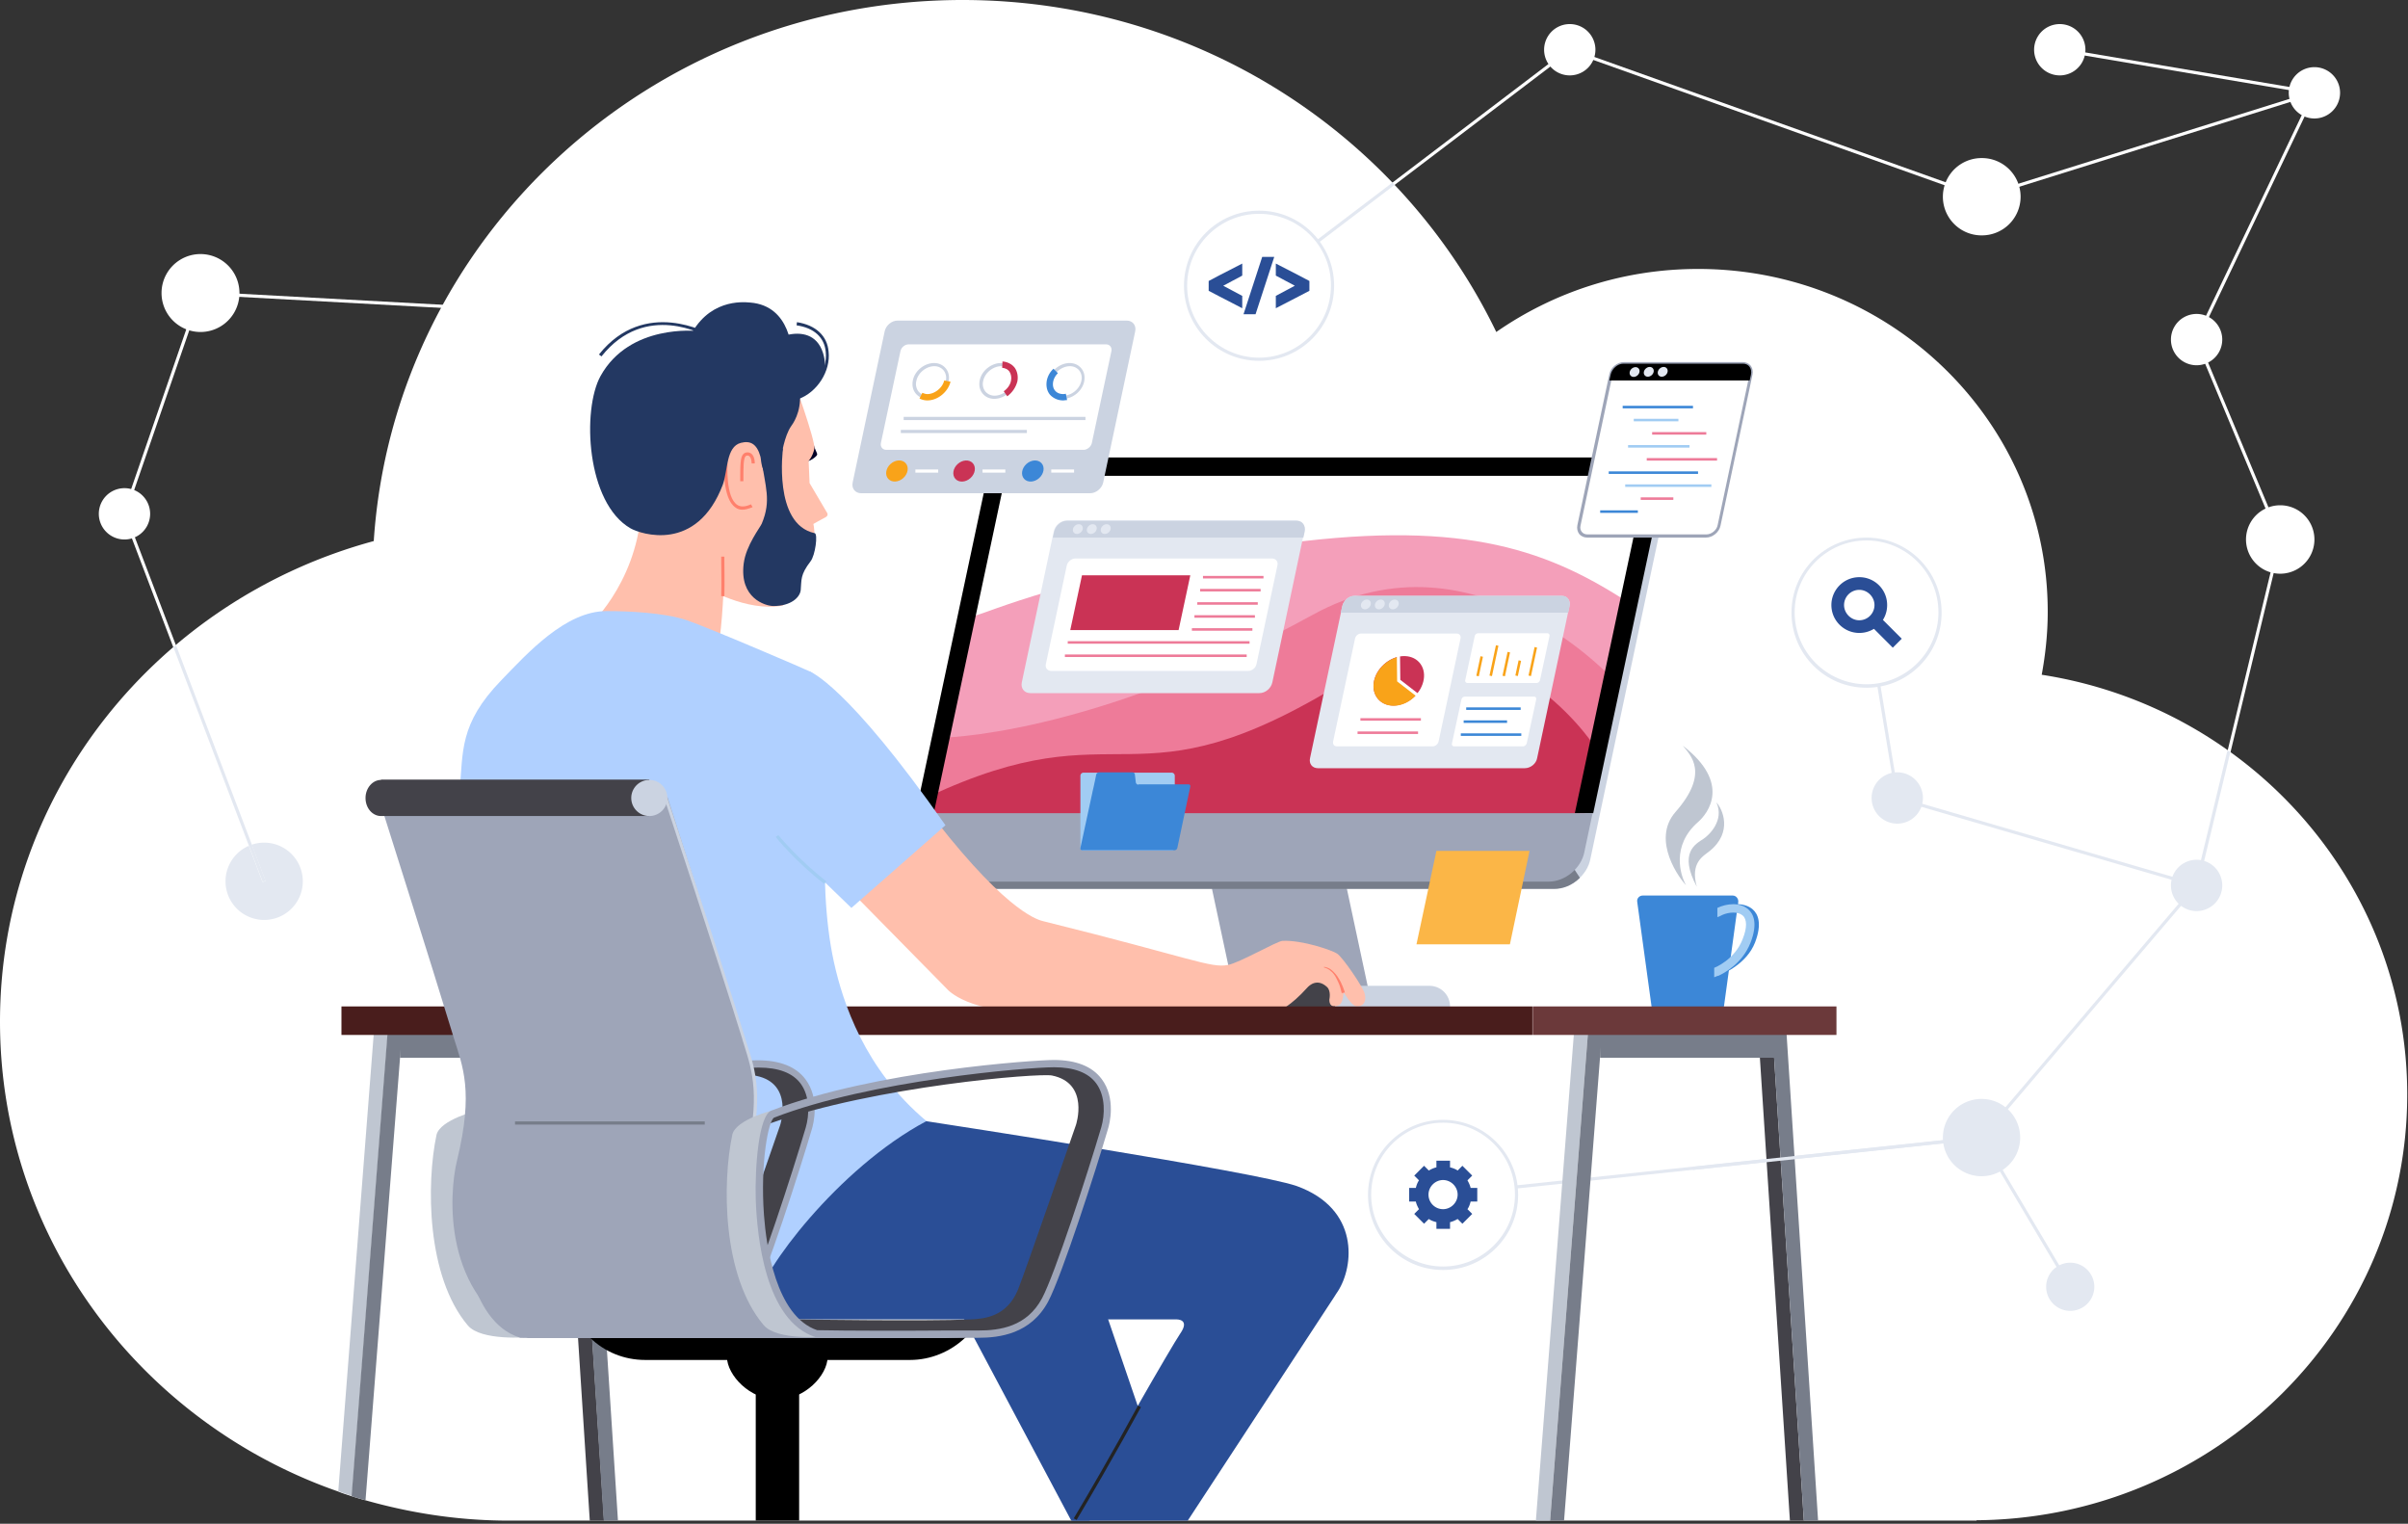 <svg width="520" height="329" fill="none" xmlns="http://www.w3.org/2000/svg"><rect width="100%" height="100%" fill="#333333" stroke="none"/><path d="M492.064 116.365l-17.997 74.676.665.161 17.997-74.677-.665-.16z" fill="#fff"/><path d="M519.833 236.319c0 50.547-41.586 91.518-93.022 91.928v.069H108.413c-10.26-.137-20.041-1.71-29.48-4.378a49.618 49.618 0 01-3.01-.889c-1.026-.342-1.984-.616-2.941-1.026C30.438 307.18 0 267.372 0 220.587c0-49.589 34.2-91.176 80.711-103.761C85.021 51.641 140.218 0 207.865 0c50.957 0 94.801 29.343 115.252 71.682 12.312-8.55 27.292-13.611 43.571-13.611 41.723 0 75.512 33.105 75.512 74.008 0 4.651-.479 9.165-1.299 13.611 44.664 6.908 78.932 44.802 78.932 90.629z" fill="#fff"/><path d="M427.852 245.284l-100.459 10.658.072.68 100.46-10.658-.073-.68z" fill="#E3E8F1"/><path d="M355.128 100.341H221.613c-3.488 0-6.977 2.873-7.661 6.362l-16.757 78.795c-.753 3.489 1.504 6.362 4.993 6.362h133.583c3.489 0 6.977-2.873 7.661-6.362l16.689-78.795c.753-3.489-1.436-6.362-4.993-6.362z" fill="#CBD3E1"/><path d="M343.911 175.581l14.98-70.452c.752-3.488-1.505-6.36-4.994-6.36H220.382c-3.488 0-6.976 2.872-7.66 6.36l-14.98 70.452h146.169z" fill="#fff"/><path d="M267.44 218.672h29.138l-7.251-33.926h-29.138l7.251 33.926z" fill="#9EA5B8"/><path d="M204.649 172.024l-7.524 13.543c-.752 3.488 1.505 6.361 4.993 6.361h133.584c1.573 0 3.693-.616 5.472-2.394l-11.423-17.51H204.649z" fill="#777D8A"/><path d="M351.024 129.685c-17.852-11.491-36.388-17.716-76.744-11.902-44.254 6.43-60.67 14.569-64.568 15.39-2.463.479-9.645 45.007-9.645 45.007l140.971-1.847c0-.068 7.797-34.473 9.986-46.648z" fill="#F49FBA"/><path d="M348.903 147.263s-30.232-33.926-65.458-14.5c-48.29 26.539-80.711 26.539-80.711 26.539l-4.788 22.64 143.16-1.368 7.797-33.311z" fill="#EE7B99"/><path d="M344.253 161.012s-21.956-33.584-53.898-13.885c-46.375 28.59-47.401 4.924-90.014 24.965-1.094 3.557-2.462 9.918-2.462 9.918h141.928l4.446-20.998z" fill="#CA3355"/><path d="M201.641 175.581l14.979-70.452c.274-1.299 1.574-2.393 2.942-2.393h133.583c1.3 0 2.189 1.094 1.915 2.393l-14.979 70.452h3.967l14.979-70.452c.753-3.488-1.504-6.36-4.993-6.36H220.382c-3.488 0-6.976 2.872-7.66 6.36l-14.98 70.452h3.899z" fill="#000"/><path d="M197.673 175.581l-1.778 8.413c-.753 3.488 1.505 6.361 4.993 6.361h133.583c3.489 0 6.977-2.873 7.661-6.361l1.778-8.413H197.673z" fill="#9EA5B8"/><path d="M326.059 203.898h-20.178l4.309-20.178h20.109l-4.24 20.178z" fill="#FBB647"/><path d="M271.955 149.657h-49.452c-1.3 0-2.121-1.026-1.847-2.325l6.908-32.627c.274-1.299 1.505-2.325 2.805-2.325h49.452c1.3 0 2.121 1.026 1.847 2.325l-6.908 32.627c-.274 1.299-1.505 2.325-2.805 2.325z" fill="#E3E8F1"/><path d="M281.463 116.073l.274-1.231c.273-1.368-.479-2.394-1.71-2.394h-49.658c-1.231 0-2.462 1.095-2.736 2.394l-.274 1.231h54.104z" fill="#CBD3E1"/><path d="M233.398 114.947c.478-.429.578-1.096.224-1.489-.353-.394-1.027-.364-1.505.065-.477.43-.577 1.097-.224 1.49.354.393 1.028.364 1.505-.066zm3.01.002c.477-.429.578-1.096.224-1.489s-1.027-.364-1.505.065c-.477.43-.578 1.097-.224 1.49s1.027.364 1.505-.066zm3.011.003c.477-.43.577-1.097.224-1.49-.354-.393-1.028-.364-1.505.066-.477.429-.578 1.096-.224 1.489.353.394 1.027.364 1.505-.065z" fill="#E3E8F1"/><path d="M269.493 144.869h-42.475c-.821 0-1.368-.684-1.163-1.504l4.514-21.273c.205-.82 1.026-1.504 1.847-1.504h42.476c.821 0 1.368.684 1.163 1.504l-4.515 21.273c-.137.82-.957 1.504-1.847 1.504z" fill="#fff"/><path d="M254.514 136.046h-23.393l2.531-11.833h23.392l-2.53 11.833z" fill="#CA3355"/><path d="M272.845 124.35H259.78v.547h13.065v-.547zm-.616 2.804h-13.064v.547h13.064v-.547zm-.616 2.873h-13.064v.547h13.064v-.547zm-.615 2.804h-13.064v.547h13.064v-.547zm-.547 2.804h-13.064v.548h13.064v-.548zm-.616 2.805h-39.261v.547h39.261v-.547zm-.615 2.873h-39.261v.547h39.261v-.547z" fill="#EE7B99"/><path d="M329.274 165.868H284.61c-1.231 0-1.984-.958-1.71-2.189l6.977-32.831c.273-1.232 1.436-2.189 2.667-2.189h44.665c1.231 0 1.983.957 1.71 2.189l-6.977 32.831c-.205 1.231-1.436 2.189-2.668 2.189z" fill="#E3E8F1"/><path d="M338.645 132.284l.273-1.231c.274-1.368-.41-2.394-1.504-2.394h-45.075c-1.095 0-2.258 1.094-2.531 2.394l-.274 1.231h49.111z" fill="#CBD3E1"/><path d="M295.597 131.22c.478-.43.578-1.097.225-1.49-.354-.393-1.028-.364-1.505.066-.478.429-.578 1.096-.225 1.489.354.393 1.028.364 1.505-.065zm3.01.002c.478-.429.578-1.096.224-1.49-.353-.393-1.027-.363-1.505.066-.477.429-.577 1.096-.224 1.49.354.393 1.028.363 1.505-.066zm3.011.002c.477-.429.578-1.096.224-1.489-.354-.394-1.027-.364-1.505.065-.477.43-.578 1.097-.224 1.49s1.027.364 1.505-.066z" fill="#E3E8F1"/><path d="M309.371 161.148h-20.657c-.616 0-.958-.478-.821-1.094l4.72-22.161c.137-.616.684-1.095 1.299-1.095h20.657c.615 0 .957.479.821 1.095l-4.72 22.161c-.137.616-.684 1.094-1.299 1.094zm22.434-13.68h-14.911c-.342 0-.547-.273-.479-.615l2.052-9.508a.802.802 0 01.753-.615h14.911c.342 0 .547.273.479.615l-2.052 9.508c-.137.41-.411.615-.753.615zm-2.873 13.68h-14.911c-.342 0-.547-.273-.479-.615l2.052-9.508a.802.802 0 01.753-.615h14.911c.342 0 .547.273.479.615l-2.052 9.508c-.137.342-.479.615-.753.615z" fill="#fff"/><path d="M305.263 150.559c2.444-2.198 2.991-5.573 1.223-7.539-1.768-1.966-5.183-1.779-7.626.419-2.444 2.198-2.991 5.573-1.223 7.539 1.768 1.966 5.183 1.778 7.626-.419z" fill="#CA3355"/><path d="M302.052 146.99l3.83 3.009c-1.299 1.505-3.146 2.394-4.925 2.394-2.941 0-4.856-2.394-4.24-5.335.547-2.531 2.872-4.788 5.472-5.267l-.137 5.199z" fill="#F9A319"/><path d="M306.223 150.615l-4.514-3.489-.068-5.882h.684l.068 5.54 4.241 3.284-.411.547z" fill="#fff"/><path d="M306.84 155.061h-13.065v.547h13.065v-.547zm-.616 2.873H293.16v.547h13.064v-.547z" fill="#EE7B99"/><path d="M331.387 139.708l-1.309 6.155.535.113 1.309-6.154-.535-.114zm-3.451 2.867l-.697 3.278.535.114.698-3.278-.536-.114zm-2.383-1.826l-1.095 5.152.535.114 1.096-5.152-.536-.114zm-2.51-1.436l-1.395 6.556.536.114 1.394-6.556-.535-.114zm-3.339 2.377l-.896 4.215.535.114.896-4.215-.535-.114z" fill="#F9A319"/><path d="M328.386 152.735h-11.765v.547h11.765v-.547zm-2.941 2.805h-9.371v.547h9.371v-.547zm3.077 2.804h-13.064v.547h13.064v-.547z" fill="#3C87D7"/><path d="M361.831 175.307c7.387-8.413 3.215-12.244 1.573-14.296 10.465 8.072 5.472 14.569 3.283 16.485-5.814 5.061-3.83 11.491-2.599 13.611-1.163-1.094-7.661-9.644-2.257-15.8z" fill="#BFC6D1"/><path d="M367.851 181.121c1.162-.753 4.582-3.967 2.804-7.866 1.3 1.368 3.625 6.429-1.505 10.533-1.368 1.095-4.172 2.463-2.736 7.661-3.967-7.387-.205-9.234 1.437-10.328z" fill="#BFC6D1"/><path d="M354.717 193.364c-.684 0-1.299.616-1.163 1.368l3.147 22.982h15.526l3.147-22.982c.068-.684-.479-1.368-1.163-1.368h-19.494z" fill="#3C87D7"/><path d="M370.176 211.011v-2.052c.068 0 5.335-1.71 7.113-6.224.958-2.394.958-4.241 0-5.062-1.026-.889-3.693-.82-5.13-.205-.068.069-.957.479-1.094.479v-1.984c1.984-.957 5.677-1.231 7.455.411 1.095.957 2.052 3.009.479 7.113-1.778 4.583-6.634 6.635-7.866 7.182-.205 0-.957.342-.957.342z" fill="#3C87D7"/><path d="M370.176 211.011v-2.052c.068 0 4.446-1.71 6.156-6.224.957-2.394.957-4.241 0-5.062-1.026-.889-2.941-.752-4.378-.136-.068.068-.957.478-1.094.478v-1.983c1.983-.958 4.925-1.3 6.703.342 1.094.957 2.052 3.009.479 7.113-1.779 4.583-5.746 6.635-6.909 7.182-.205 0-.957.342-.957.342z" fill="#A1CCF3"/><path d="M389.533 328.316l-6.977-108.55v-.273l-3.077.205 7.045 108.618h3.009z" fill="#434249"/><path d="M389.532 328.316h3.078l-7.045-108.755-3.009.205 6.976 108.55z" fill="#777D8A"/><path d="M342.953 222.571l-8.208 105.745h-3.078l8.276-105.95 3.01.205z" fill="#BFC6D1"/><path d="M345.963 222.639l-8.208 105.677h-3.01l8.208-105.745v-.137l3.01.205z" fill="#777D8A"/><path d="M345.535 228.384h37.824v-5.404h-37.824v5.404z" fill="#777D8A"/><path d="M130.438 328.316l-6.498-99.931-.342-5.404-.206-3.215v-.273l-3.078.205.274 3.283.342 5.404 6.43 99.931h3.078z" fill="#434249"/><path d="M130.438 328.316h3.009l-7.045-108.755-3.009.205.205 3.215.342 5.404 6.429 99.931h.069z" fill="#777D8A"/><path d="M83.79 222.571l-7.798 100.41c-1.026-.342-1.984-.616-2.941-1.026l7.729-99.658 3.01.274z" fill="#BFC6D1"/><path d="M86.8 222.639v.342l-.411 5.404-7.456 95.553a49.618 49.618 0 01-3.01-.889l7.798-100.41v-.137l3.078.137z" fill="#777D8A"/><path d="M86.381 228.384h37.825v-5.403H86.381v5.403z" fill="#777D8A"/><path d="M313.062 219.288h-26.607v-6.43h22.23a4.438 4.438 0 014.446 4.446v1.984h-.069z" fill="#CBD3E1"/><path d="M287.824 218.262s2.941-5.267-.274-7.182c-5.746-3.42-15.527 3.762-14.159 7.113 1.368 3.352 14.433.069 14.433.069z" fill="#434249"/><path d="M183.789 192.475l20.725 21.067s4.651 5.677 21.135 4.856c14.98-.752 50.616-.205 50.616-.205s2.394-.889 6.019-4.925c.479-.547 2.189-2.12 4.309-.136.889.889.479 2.667.479 2.667s-.205 2.189 2.052 1.231c.957-.41 1.026-2.804 1.026-2.804s1.573 2.736 2.599 3.01c.615.205 2.667-.137 1.915-2.805-.342-1.299-4.72-7.797-5.951-8.55-1.026-.684-7.455-2.941-11.764-2.736-1.232.069-9.234 4.72-11.765 5.199-3.762.752-7.866-1.505-39.877-9.439-.684-.206-7.113-1.163-23.119-21.614-.478-.479-18.399 15.184-18.399 15.184z" fill="#FFBFAC"/><path d="M330.915 217.304H73.735v6.156h257.18v-6.156z" fill="#491D1C"/><path d="M288.917 278.795c-.205.274-.752 1.163-.752 1.163l-31.669 48.358h-24.965c2.052-3.625 8.55-14.98 14.158-24.761 4.378-7.66 8.277-14.295 9.166-15.595 2.257-3.214-.821-3.078-.821-3.078h-80.848c-20.588 0-21.272-7.387-20.725-10.396.137-.753.342-1.231.342-1.231 18.878-31.19 46.99-31.19 46.99-31.19h.137c3.489.547 71.067 10.875 80.096 14.021 13.611 4.925 12.38 17.305 8.891 22.709z" fill="#2A4E96"/><path d="M251.913 322.023l-16.758 6.293h-3.83l-23.051-43.365-1.231-2.189 29.822-4.925 2.462 7.114 6.361 18.604.137.548 6.088 17.92z" fill="#2A4E96"/><path d="M173.939 99.52c.684.411 2.531-1.025 2.531-1.367 0-.479-.616-1.231-.753-2.257-.068-.342-2.599 3.214-1.778 3.625z" fill="#000026"/><path d="M126.948 135.43s10.192-8.96 11.491-24.692c.411-5.198 18.058 3.762 18.058 3.762s.205 26.06-2.805 29.343c-1.641 1.984-26.744-8.413-26.744-8.413zm44.117-54.24s5.13 14.09 4.788 15.732c-.342 1.641-1.231 2.599-1.231 2.599l.205 4.788 3.83 6.498s.274.547-.41.889c-.684.342-2.599 1.436-2.599 1.436s.205.753.273 2.736c-.342 1.095-8.207.479-8.344.411-.137-.069-.958-25.103-.958-25.103l4.446-9.986z" fill="#FFBFAC"/><path d="M152.461 126.88s8.687 5.267 16.484 3.899c1.368-.273 4.925-11.901-3.557-11.559-8.55.273-12.927 7.66-12.927 7.66z" fill="#FFBFAC"/><path d="M156.702 125.034c7.895 0 14.295-8.667 14.295-19.357s-6.4-19.357-14.295-19.357-14.296 8.666-14.296 19.357c0 10.69 6.401 19.357 14.296 19.357z" fill="#FFBFAC"/><path d="M171.612 86.251s8.482-2.872 6.088-10.123c-2.599-7.934-13.475-2.394-15.116.89-1.642 3.283 4.035 10.054 9.028 9.233z" fill="#233862"/><path d="M170.996 76.334s0-10.329-9.028-11.013c-1.642-.137-9.234-.82-13.27 7.934-1.231 2.737 11.149 15.732 22.298 3.079zm-1.914 20.519s-2.189 16.348 6.84 18.263c.752.137.137 4.788-.889 6.087-2.258 2.941-1.916 3.967-2.121 6.225-.205 1.641-2.189 3.42-5.882 3.42-1.778 0-7.387-1.71-6.43-9.166.479-3.899 3.557-7.797 3.899-8.618 2.12-5.062.753-7.866-.137-14.296-.615-3.762 4.72-1.915 4.72-1.915z" fill="#233862"/><path d="M129.89 76.95l-.547-.411c9.918-12.449 23.803-4.446 23.939-4.378l-.342.616c-.615-.342-13.543-7.798-23.05 4.172zm42.475 9.233l-.205-.616c3.694-1.3 6.567-5.677 6.156-9.575-.273-3.147-2.531-5.199-6.293-5.746l.069-.684c4.035.615 6.566 2.941 6.84 6.361.479 4.172-2.463 8.824-6.567 10.26z" fill="#233862"/><path d="M160.327 110.054c-.547 0-1.095-.137-1.505-.479-2.873-1.915-2.462-9.302-2.394-9.575l.684.068c0 .068-.479 7.319 2.121 8.96.752.479 1.709.411 2.941-.137l.342.616c-.89.342-1.574.547-2.189.547zm-.479-6.156v-.137c0-3.351 0-5.061.684-5.745.205-.205.547-.342.889-.342.957 0 1.573.89 1.573 2.394h-.684c0-.274-.068-1.71-.889-1.71-.205 0-.274.068-.411.137-.478.547-.478 2.394-.478 5.266v.137h-.684z" fill="#FF806C"/><path d="M150.546 71.477s-14.569-1.642-20.861 9.713c-4.036 7.318-3.078 27.428 6.497 32.9 2.189 1.231 14.296 5.335 19.905-9.439 1.094-3.01.684-8.208 3.898-9.03 2.121-.546 3.489.275 4.241 3.01.205.89 0 1.368.821 3.352 1.983.752 3.693-3.488 3.693-3.488s.616-4.378 2.121-6.498c.957-1.3 2.462-4.173 1.71-8.413-.274-1.642-7.387-9.303-22.025-12.107z" fill="#233862"/><path d="M156.428 128.727h-.684c.069-3.283 0-6.087 0-7.592v-.958h.684v.958c0 1.436.069 4.241 0 7.592z" fill="#FF806C"/><path d="M99.246 170.656c.821-8.208-.205-14.296 9.029-23.803 5.746-5.951 13.885-14.911 22.709-14.911 4.856 0 12.311.342 17.168 1.915 4.856 1.642 26.333 10.876 26.949 11.218.616.342 5.814 5.061 4.856 14.295-.615 5.745-3.967 29.754.137 48.427 1.915 8.618 6.566 23.05 19.973 34.267-19.22 10.192-35.91 32.832-36.32 38.304-20.93-3.215-68.126-71.819-64.5-109.712z" fill="#B0D0FF"/><path d="M174.896 145.006s7.934 2.736 29.275 33.174c-3.626 3.215-20.315 17.852-20.315 17.852l-16.074-15.527s-15.732-35.499 7.114-35.499z" fill="#B0D0FF"/><path d="M177.974 190.834c-6.088-4.72-10.465-10.055-10.465-10.123l.547-.411c.068.069 4.378 5.335 10.397 9.986l-.479.548z" fill="#A1CCF3"/><path d="M396.578 217.304h-65.595v6.156h65.595v-6.156z" fill="#6B393A"/><path d="M166.963 288.371h-40.014l.411.41c3.214 3.146 7.455 4.856 11.969 4.856h57.182c4.446 0 8.755-1.778 11.97-4.856l.41-.41h-41.928z" fill="#000"/><path d="M103.214 239.739s-8.208 1.984-8.96 5.335c-2.19 10.397-2.19 30.506 6.771 41.108 2.873 3.42 13.064 2.531 13.064 2.531s-7.592-2.599-10.123-9.576c-1.3-3.557-8.071-24.487-.752-39.398z" fill="#BFC6D1"/><path d="M107.659 284.951s21.683.889 38.098 0c3.01-.137 7.798-.616 10.192-6.43 1.573-3.899 12.517-35.567 12.517-35.567s3.009-9.029-5.199-10.671c-2.872-.547-37.893 2.258-61.012 10.397-1.368.479.821-2.531.821-2.531s27.975-9.37 61.97-10.396c3.762-.137 10.191 2.599 10.191 10.807 0 2.736-13.269 39.945-13.269 39.945s-2.531 7.592-16.211 7.592h-33.994s-3.146-2.12-4.104-3.146z" fill="#434249"/><path d="M148.22 288.918h-.821c-5.677-.137-16.895-.137-25.102-.069-6.088 0-9.303.069-9.918 0l-.205-.068c-10.944-3.488-12.654-21.956-12.928-29.685-.205-7.319.684-18.194 3.352-19.22 22.435-8.687 57.113-10.944 61.012-10.944 4.788 0 8.276 1.368 10.328 4.104 3.146 4.172 1.71 9.712 1.368 10.807-2.531 8.618-9.918 31.6-12.928 37.277-2.599 5.267-7.318 7.798-14.158 7.798zm-.753-1.573c6.635.205 11.15-2.052 13.749-6.977 2.736-5.13 9.781-26.744 12.79-36.936.753-2.599.958-6.634-1.094-9.439-1.71-2.325-4.788-3.488-9.097-3.488-5.746 0-39.672 2.804-60.465 10.876-1.231.615-3.01 9.712-2.189 21.066.479 6.498 2.531 21.82 11.56 24.829.821.069 4.924 0 9.644 0 8.139-.068 19.357-.136 25.102.069z" fill="#9EA5B8"/><path d="M156.977 293.022c.068 3.899 4.924 9.165 10.875 9.165s10.807-5.198 10.875-9.165h-21.75z" fill="#000"/><path d="M172.572 299.109h-9.371v29.207h9.371v-29.207z" fill="#000"/><path d="M208.275 288.85c-.479-.206-30.985-.479-31.463-.684-17.237-9.371-17.237-30.575-15.527-37.62 3.625-14.911 1.231-20.246-.752-26.607-4.788-15.732-16.416-51.915-16.416-51.915l-61.628 2.531s10.67 33.652 15.459 49.384c1.983 6.361 4.377 11.696.752 26.607-1.779 7.182-3.283 29.412 15.321 38.372h94.254v-.068z" fill="#9EA5B8"/><path d="M161.627 250.614l-.684-.136c3.283-13.612 1.573-19.084-.274-24.898-.137-.478-.342-1.026-.479-1.573-4.787-15.526-16.757-51.71-16.894-52.12l.615-.205c.137.342 12.107 36.593 16.895 52.12.137.547.342 1.026.479 1.573 1.915 5.814 3.693 11.423.342 25.239z" fill="#CBD3E1"/><path d="M152.189 242.133h-40.971v.684h40.971v-.684z" fill="#777D8A"/><path d="M82.284 168.399c-1.847 0-3.351 1.778-3.351 3.898 0 2.189 1.504 3.899 3.351 3.899h57.934v-7.866H82.284v.069z" fill="#434249"/><path d="M140.218 176.196a3.899 3.899 0 100-7.798 3.899 3.899 0 000 7.798z" fill="#CBD3E1"/><path d="M167.099 239.671s-8.207 1.983-8.96 5.335c-2.189 10.396-2.189 30.506 6.772 41.108 2.872 3.42 13.064 2.462 13.064 2.462s-7.592-2.531-10.055-9.508c-1.368-3.556-8.139-24.486-.821-39.397z" fill="#BFC6D1"/><path d="M171.545 284.882s28.591.411 38.098 0c3.01-.136 7.798-.615 10.192-6.429 1.573-3.899 12.517-35.568 12.517-35.568s3.009-9.028-5.199-10.67c-2.873-.547-37.893 2.257-61.012 10.397-1.368.479.821-2.531.821-2.531s27.975-9.371 61.97-10.397c3.762-.137 10.191 2.599 10.191 10.807 0 2.736-13.269 39.945-13.269 39.945s-2.531 7.593-16.211 7.593h-33.994s-3.147-2.121-4.104-3.147z" fill="#434249"/><path d="M194.254 288.85c-6.703 0-13.543 0-17.92-.069l-.205-.068c-10.944-3.489-12.654-21.956-12.928-29.685-.205-7.319.684-18.195 3.352-19.221 22.435-8.686 57.113-10.943 61.012-10.943 4.788 0 8.276 1.368 10.328 4.103 3.146 4.173 1.71 9.713 1.368 10.808-2.531 8.618-9.918 31.6-12.927 37.277-3.762 6.977-10.466 7.798-15.117 7.798h-16.963zm-17.783-1.642c6.634.137 18.946.137 27.975.068h6.84c4.651 0 10.465-.82 13.748-6.976 2.736-5.13 9.781-26.744 12.791-36.936.752-2.599.957-6.635-1.095-9.439-1.71-2.326-4.788-3.488-9.097-3.488-5.745 0-39.671 2.804-60.465 10.875-1.231.616-3.009 9.713-2.188 21.067.478 6.498 2.53 21.819 11.491 24.829z" fill="#9EA5B8"/><path d="M232.489 328.179l-.616-.342c8.276-13.885 13.817-24.282 13.885-24.35l.616.342c-.069.068-5.609 10.465-13.885 24.35z" fill="#232323"/><path d="M289.739 214.431c-.137-.547-.274-1.163-.479-1.71-.205-.547-.479-1.094-.753-1.641-.273-.479-.615-1.026-1.094-1.368-.41-.411-.958-.684-1.505-.821v-.137a3.23 3.23 0 011.71.753c.479.41.889.889 1.231 1.368.342.547.684 1.094.89 1.641.273.547.478 1.163.684 1.778l-.684.137z" fill="#FF806C"/><path d="M235.43 106.497h-49.453c-1.299 0-2.12-1.026-1.846-2.325l6.908-32.626c.274-1.3 1.505-2.326 2.804-2.326h49.453c1.3 0 2.12 1.026 1.847 2.326l-6.909 32.626c-.273 1.299-1.573 2.325-2.804 2.325z" fill="#CBD3E1"/><path d="M233.994 97.127h-42.613c-.821 0-1.299-.684-1.162-1.437l4.24-19.904c.205-.82.958-1.436 1.779-1.436h42.612c.821 0 1.3.684 1.163 1.436l-4.241 19.904c-.205.821-1.026 1.437-1.778 1.437z" fill="#fff"/><path d="M234.404 90.013h-39.261v.684h39.261v-.684zm-12.654 2.805h-27.223v.684h27.223v-.684zm-21.477-6.703c-1.026 0-1.915-.41-2.531-1.163-.615-.753-.82-1.71-.615-2.805.41-2.12 2.531-3.762 4.582-3.762 1.026 0 1.916.41 2.531 1.163.616.753.821 1.71.616 2.805-.411 2.052-2.531 3.762-4.583 3.762zm1.505-7.046c-1.778 0-3.557 1.437-3.899 3.215-.205.821 0 1.642.479 2.257a2.58 2.58 0 001.984.89c1.778 0 3.556-1.437 3.898-3.215.205-.821 0-1.642-.479-2.257a2.58 2.58 0 00-1.983-.89z" fill="#CBD3E1"/><path d="M200.272 86.457a3.714 3.714 0 01-1.71-.41l.616-1.232c.342.137.684.274 1.094.274 1.574 0 3.284-1.368 3.626-2.942l1.368.274c-.548 2.189-2.736 4.035-4.994 4.035z" fill="#F9A319"/><path d="M214.706 86.115c-1.026 0-1.915-.41-2.531-1.163-.616-.753-.821-1.71-.616-2.805.411-2.12 2.531-3.762 4.583-3.762 1.026 0 1.915.41 2.531 1.163.615.753.821 1.71.615 2.805-.41 2.052-2.462 3.762-4.582 3.762zm1.505-7.046c-1.779 0-3.557 1.437-3.899 3.215-.205.82 0 1.642.479 2.257a2.58 2.58 0 001.983.89c1.779 0 3.557-1.437 3.899-3.215.205-.821 0-1.642-.479-2.257a2.582 2.582 0 00-1.983-.89z" fill="#CBD3E1"/><path d="M217.51 85.567l-.752-1.094c.821-.547 1.436-1.436 1.573-2.326.137-.684 0-1.368-.342-1.915-.342-.479-.889-.752-1.573-.82l.068-1.369c1.026.069 1.984.548 2.6 1.3.615.82.82 1.915.615 3.01-.342 1.3-1.094 2.394-2.189 3.214z" fill="#CA3355"/><path d="M229.548 86.115c-1.026 0-1.916-.41-2.531-1.163-.616-.753-.821-1.71-.616-2.805.411-2.12 2.531-3.762 4.583-3.762 1.026 0 1.915.41 2.531 1.163.615.753.82 1.71.615 2.805-.41 2.052-2.462 3.762-4.582 3.762zm1.504-7.046c-1.778 0-3.556 1.437-3.898 3.215-.206.821 0 1.642.478 2.257a2.58 2.58 0 001.984.89c1.778 0 3.557-1.437 3.899-3.215.205-.821 0-1.642-.479-2.257a2.583 2.583 0 00-1.984-.89z" fill="#CBD3E1"/><path d="M229.548 86.457a3.821 3.821 0 01-2.805-1.232c-.684-.82-.889-1.915-.684-3.078a4.737 4.737 0 011.437-2.53l.957.957c-.547.547-.889 1.163-1.026 1.847-.137.752 0 1.436.411 1.915.478.616 1.436.89 2.325.684l.274 1.368c-.274 0-.616.069-.889.069z" fill="#3C87D7"/><path d="M195.061 103.22c1.04-.935 1.268-2.376.51-3.218-.758-.843-2.215-.768-3.254.166-1.039.935-1.267 2.376-.509 3.218.758.843 2.214.768 3.253-.166z" fill="#F9A319"/><path d="M202.599 101.368h-4.925v.684h4.925v-.684z" fill="#fff"/><path d="M209.564 103.227c1.04-.934 1.268-2.375.51-3.218-.758-.842-2.215-.768-3.254.167-1.039.935-1.267 2.375-.509 3.218.757.843 2.214.768 3.253-.167z" fill="#CA3355"/><path d="M217.1 101.367h-4.925v.684h4.925v-.684z" fill="#fff"/><path d="M224.405 103.225c1.039-.934 1.268-2.375.51-3.218-.758-.842-2.215-.767-3.254.167-1.039.935-1.267 2.376-.51 3.218.758.843 2.215.768 3.254-.167z" fill="#3C87D7"/><path d="M231.942 101.367h-4.924v.684h4.924v-.684zm136.457 14.364h-25.65c-1.3 0-2.12-1.026-1.847-2.325l6.908-32.627c.274-1.3 1.505-2.325 2.805-2.325h25.65c1.299 0 2.12 1.026 1.846 2.325l-6.908 32.627c-.274 1.299-1.505 2.325-2.804 2.325z" fill="#fff"/><path d="M368.398 116.073h-25.649c-.684 0-1.3-.273-1.71-.752-.411-.547-.547-1.231-.411-1.915l6.909-32.627c.273-1.436 1.71-2.599 3.146-2.599h25.65c.684 0 1.299.274 1.71.753.41.547.547 1.23.41 1.915l-6.908 32.626c-.274 1.437-1.71 2.599-3.147 2.599zm-17.715-37.209c-1.094 0-2.257.89-2.462 2.052l-6.909 32.558c-.136.547 0 1.026.274 1.368.274.342.684.547 1.231.547h25.65c1.094 0 2.257-.889 2.462-2.052l6.909-32.626c.136-.547 0-1.026-.274-1.368-.274-.342-.684-.547-1.231-.547h-25.65v.068z" fill="#9EA5B8"/><path d="M377.837 82.147l.274-1.23c.273-1.369-.479-2.395-1.71-2.395h-25.855c-1.231 0-2.463 1.095-2.736 2.394l-.274 1.231h30.301z" fill="#000"/><path d="M353.626 81.038c.477-.43.578-1.096.224-1.49-.354-.392-1.028-.363-1.505.066-.477.43-.578 1.097-.224 1.49.353.393 1.027.364 1.505-.066zm3.061-.043c.478-.43.578-1.096.224-1.49-.353-.393-1.027-.363-1.505.066-.477.43-.577 1.096-.224 1.49.354.393 1.028.363 1.505-.066zm3.01.002c.477-.43.578-1.096.224-1.49-.353-.392-1.027-.363-1.505.066-.477.43-.578 1.097-.224 1.49s1.028.364 1.505-.066z" fill="#E3E8F1"/><path d="M365.595 87.62H350.41v.547h15.185v-.548z" fill="#3C87D7"/><path d="M362.448 90.424h-9.644v.547h9.644v-.547z" fill="#A1CCF3"/><path d="M368.468 93.296h-11.697v.548h11.697v-.547z" fill="#EE7B99"/><path d="M364.843 96.1h-13.27v.548h13.27v-.547z" fill="#A1CCF3"/><path d="M370.793 98.905h-15.185v.547h15.185v-.547z" fill="#EE7B99"/><path d="M366.689 101.778H347.4v.547h19.289v-.547z" fill="#3C87D7"/><path d="M369.562 104.582h-18.605v.548h18.605v-.548z" fill="#A1CCF3"/><path d="M361.353 107.387h-7.045v.547h7.045v-.547z" fill="#EE7B99"/><path d="M353.692 110.191h-8.139v.547h8.139v-.547z" fill="#3C87D7"/><path d="M319.013 259.438v-2.941h-1.436c-.137-.616-.41-1.163-.684-1.642l1.026-1.026-2.12-2.12-1.026 1.026c-.479-.342-1.095-.547-1.642-.684v-1.437h-2.941v1.437c-.616.137-1.163.41-1.642.684l-1.026-1.026-2.12 2.12 1.026 1.026c-.342.479-.547 1.094-.684 1.642h-1.436v2.941h1.436c.137.615.41 1.163.684 1.641l-1.026 1.026 2.12 2.121 1.026-1.026c.479.342 1.095.547 1.642.684v1.436h2.941v-1.436c.616-.137 1.163-.411 1.642-.684l1.026 1.026 2.12-2.121-1.026-1.026c.342-.478.547-1.094.684-1.641h1.436zm-10.533-1.505c0-1.71 1.436-3.146 3.146-3.146s3.147 1.436 3.147 3.146-1.437 3.146-3.147 3.146a3.138 3.138 0 01-3.146-3.146zm93.023-121.272c-3.284 0-6.02-2.667-6.02-6.019 0-3.283 2.668-6.019 6.02-6.019a5.985 5.985 0 016.019 6.019 5.984 5.984 0 01-6.019 6.019zm0-9.302a3.285 3.285 0 00-3.284 3.283c0 1.779 1.505 3.284 3.284 3.284a3.285 3.285 0 003.283-3.284c0-1.778-1.505-3.283-3.283-3.283z" fill="#2A4E96"/><path d="M405.739 132.976l-1.934 1.934 4.933 4.934 1.935-1.935-4.934-4.933z" fill="#2A4E96"/><path d="M233.992 183.652h19.015c.41 0 .684-.342.684-.684v-15.459a.686.686 0 00-.684-.684h-19.015a.685.685 0 00-.684.684v15.459c-.069.41.273.684.684.684z" fill="#A1CCF3"/><path d="M245.825 169.425c-.273 0-.479-.206-.547-.479l-.205-1.71c0-.274-.274-.479-.547-.479h-7.182a.657.657 0 00-.616.479l-.342 1.641c-.068.274-.137.684-.205.958l-.205.889c-.069.274-.137.684-.205.958l-2.463 11.422c-.068.274.137.479.411.479h19.904a.656.656 0 00.615-.479l2.805-13.269c.068-.274-.137-.479-.411-.479h-10.807v.069z" fill="#3C87D7"/><path d="M427.905 50.82a8.345 8.345 0 100-16.689 8.345 8.345 0 000 16.69z" fill="#fff"/><path d="M427.905 253.966a8.345 8.345 0 100-16.69 8.345 8.345 0 000 16.69zm19.083 29.07a5.2 5.2 0 100-10.399 5.2 5.2 0 000 10.399zM57.045 198.631a8.345 8.345 0 100-16.69 8.345 8.345 0 000 16.69z" fill="#E3E8F1"/><path d="M492.405 123.871a7.387 7.387 0 100-14.775 7.387 7.387 0 000 14.775zm-18.057-45.007a5.54 5.54 0 100-11.08 5.54 5.54 0 000 11.08z" fill="#fff"/><path d="M409.71 177.838a5.541 5.541 0 100-11.083 5.541 5.541 0 000 11.083zm64.638 18.878a5.54 5.54 0 100-11.08 5.54 5.54 0 000 11.08z" fill="#E3E8F1"/><path d="M338.986 16.279a5.54 5.54 0 10-.001-11.081 5.54 5.54 0 00.001 11.081zm160.806 9.302a5.54 5.54 0 100-11.081 5.54 5.54 0 000 11.081zM444.8 16.279a5.54 5.54 0 100-11.08 5.54 5.54 0 000 11.08zM43.297 71.682a8.413 8.413 0 100-16.826 8.413 8.413 0 000 16.826zm-16.416 44.802a5.54 5.54 0 100-11.082 5.54 5.54 0 000 11.082zm447.796-43.349l-.631.263 18.043 43.241.631-.264-18.043-43.24z" fill="#fff"/><path d="M499.449 19.843l-25.424 53.273.618.294 25.423-53.273-.617-.294z" fill="#fff"/><path d="M444.81 10.39l-.114.675 54.965 9.298.114-.674-54.965-9.299z" fill="#fff"/><path d="M499.693 19.696l-71.808 22.467.204.652 71.808-22.466-.204-.653zM42.98 63.126l-16.444 47.652.647.223 16.444-47.652-.647-.223z" fill="#fff"/><path d="M27.15 110.805l-.64.244 30.192 79.404.639-.243-30.192-79.405zM339.111 10.452l-.23.644 88.971 31.73.23-.645-88.971-31.729z" fill="#fff"/><path d="M38.057 139.413l-.639.243 19.301 50.762.64-.243-19.302-50.762z" fill="#E3E8F1"/><path d="M43.334 62.962l-.037.683 61.945 3.373.037-.683-61.945-3.373z" fill="#fff"/><path d="M403.076 148.494c-8.96 0-16.211-7.25-16.211-16.21s7.251-16.211 16.211-16.211c8.96 0 16.21 7.251 16.21 16.211 0 8.96-7.25 16.21-16.21 16.21zm0-31.805c-8.55 0-15.527 6.977-15.527 15.527 0 8.549 6.977 15.526 15.527 15.526 8.55 0 15.526-6.977 15.526-15.526 0-8.55-6.976-15.527-15.526-15.527z" fill="#E3E8F1"/><path fill-rule="evenodd" clip-rule="evenodd" d="M268.26 59.507c-1.368.753-2.941 1.573-4.104 2.189 1.163.616 2.736 1.436 4.104 2.189v2.667c-3.215-1.641-7.25-3.762-7.25-3.762v-2.12s4.104-2.189 7.25-3.762v2.6zm7.25 0c1.368.753 2.942 1.573 4.104 2.189-1.162.616-2.736 1.436-4.104 2.189v2.667c3.215-1.641 7.251-3.762 7.251-3.762v-2.12s-4.104-2.189-7.251-3.762v2.6zm-.342-4.035l-4.035 12.38h-2.599l4.035-12.38h2.599z" fill="#2A4E96"/><path d="M271.886 77.906c-8.96 0-16.21-7.25-16.21-16.21s7.25-16.21 16.21-16.21c8.961 0 16.211 7.25 16.211 16.21s-7.25 16.21-16.211 16.21zm0-31.737c-8.55 0-15.526 6.977-15.526 15.527 0 8.55 6.976 15.526 15.526 15.526s15.527-6.976 15.527-15.526c.068-8.55-6.908-15.527-15.527-15.527zm39.74 228.043c-8.961 0-16.211-7.25-16.211-16.211 0-8.96 7.25-16.21 16.211-16.21 8.96 0 16.21 7.25 16.21 16.21 0 8.892-7.25 16.211-16.21 16.211zm0-31.806c-8.55 0-15.527 6.977-15.527 15.527 0 8.55 6.977 15.527 15.527 15.527 8.55 0 15.526-6.977 15.526-15.527 0-8.55-6.976-15.527-15.526-15.527z" fill="#E3E8F1"/><path d="M338.796 10.469l-39.374 29.919.414.544 39.374-29.919-.414-.544z" fill="#fff"/><path d="M427.894 245.319l-62.371 6.617.073.681 62.37-6.618-.072-.68zm-21.844-97.475l-.675.112 4.03 24.361.675-.112-4.03-24.361z" fill="#E3E8F1"/><path d="M409.82 172.006l-.191.657 64.612 18.845.192-.656-64.613-18.846z" fill="#E3E8F1"/><path d="M474.69 191.244l-.684-.205 6.977-28.933.684.137-6.977 29.001z" fill="#E3E8F1"/><path d="M474.038 190.947l-46.376 54.481.521.444 46.376-54.482-.521-.443z" fill="#E3E8F1"/><path d="M428.226 245.445l-.588.349 19.085 32.18.588-.349-19.085-32.18zM300.715 39.405l-16.338 12.414.414.545 16.338-12.415-.414-.544z" fill="#E3E8F1"/></svg>